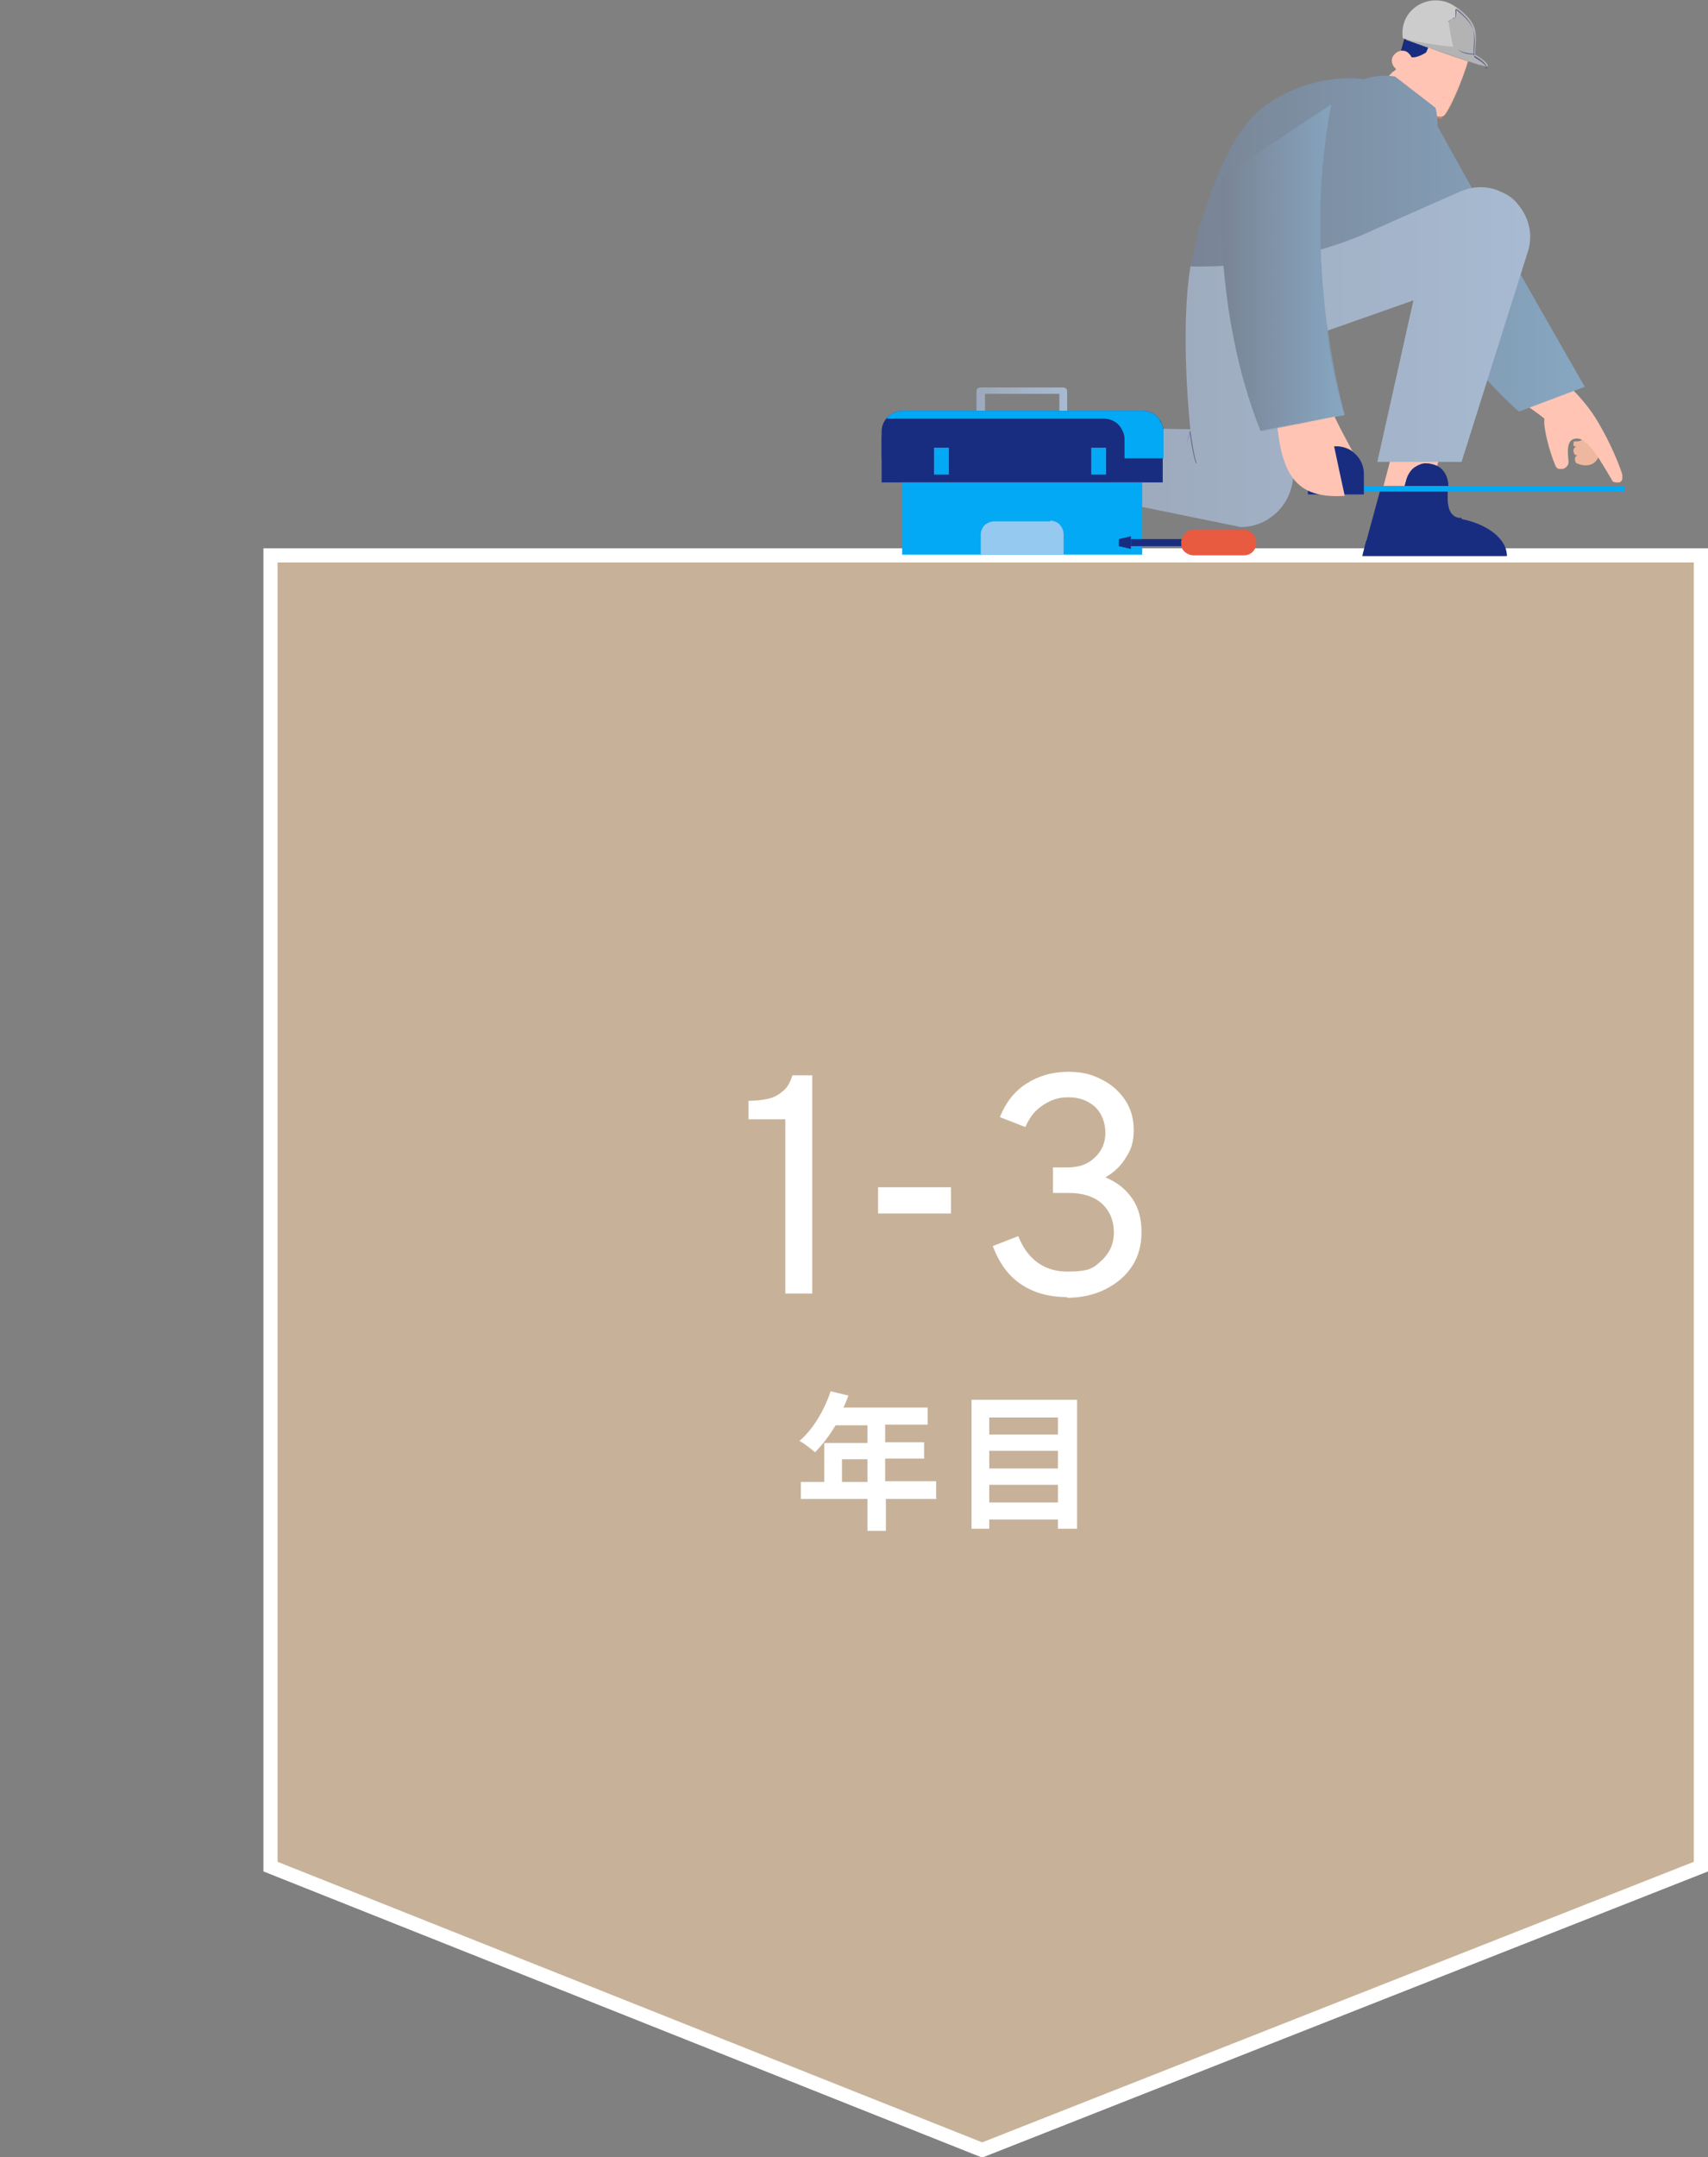 <?xml version="1.0" encoding="UTF-8"?>
<svg id="_レイヤー_2" xmlns="http://www.w3.org/2000/svg" xmlns:xlink="http://www.w3.org/1999/xlink" version="1.1" viewBox="0 0 241.2 304.5">
  <rect x="0" y="0" width="241.2" height="304.5" fill="#808080" stroke="none"/>
  <!-- Generator: Adobe Illustrator 29.1.0, SVG Export Plug-In . SVG Version: 2.1.0 Build 142)  -->
  <defs>
    <style>
      .st0 {
        fill: #edb89f;
      }

      .st1 {
        fill: #c7b299;
      }

      .st1, .st2 {
        stroke: #fff;
        stroke-miterlimit: 10;
        stroke-width: 2px;
      }

      .st3 {
        fill: #74869a;
      }

      .st4 {
        fill: #192d80;
      }

      .st5 {
        fill: #96c9f0;
      }

      .st6 {
        fill: #01020e;
      }

      .st7 {
        fill: #ccc;
      }

      .st8 {
        fill: url(#_名称未設定グラデーション_4);
      }

      .st9 {
        fill: url(#_名称未設定グラデーション_3);
      }

      .st10 {
        fill: url(#_名称未設定グラデーション_2);
      }

      .st11 {
        fill: #fff;
      }

      .st12 {
        fill: #ffc4b3;
      }

      .st2 {
        fill: #f5d816;
      }

      .st13 {
        fill: #5e638a;
      }

      .st14 {
        fill: #b3b3b3;
      }

      .st15 {
        fill: #03a9f4;
      }

      .st16 {
        fill: url(#_名称未設定グラデーション);
      }

      .st17 {
        fill: #e09463;
      }

      .st18 {
        fill: #e85b40;
      }
    </style>
    <linearGradient id="_名称未設定グラデーション" data-name="名称未設定グラデーション" x1="168.1" y1="-268.5" x2="223.8" y2="-268.5" gradientTransform="translate(0 -234.1) scale(1 -1)" gradientUnits="userSpaceOnUse">
      <stop offset="0" stop-color="#798495"/>
      <stop offset="1" stop-color="#87a7c2"/>
    </linearGradient>
    <linearGradient id="_名称未設定グラデーション_2" data-name="名称未設定グラデーション 2" x1="156.5" y1="-284.5" x2="215.9" y2="-284.5" gradientTransform="translate(0 -234.1) scale(1 -1)" gradientUnits="userSpaceOnUse">
      <stop offset="0" stop-color="#9da9bc"/>
      <stop offset="1" stop-color="#a7bad1"/>
    </linearGradient>
    <linearGradient id="_名称未設定グラデーション_3" data-name="名称未設定グラデーション 3" x1="172.4" y1="-271.9" x2="189.9" y2="-271.9" gradientTransform="translate(0 -234.1) scale(1 -1)" gradientUnits="userSpaceOnUse">
      <stop offset="0" stop-color="#798495"/>
      <stop offset="1" stop-color="#87a7c2"/>
    </linearGradient>
    <linearGradient id="_名称未設定グラデーション_4" data-name="名称未設定グラデーション 4" x1="138" y1="-291.6" x2="150.7" y2="-291.6" gradientTransform="translate(0 -234.1) scale(1 -1)" gradientUnits="userSpaceOnUse">
      <stop offset="0" stop-color="#9da9bc"/>
      <stop offset="1" stop-color="#a7bad1"/>
    </linearGradient>
  </defs>
  <g id="_文字">
    <g>
      <path class="st3" d="M203.8,19.6c-.1-.7-.6-.9-.7-1.3v.2c-3.9,5.8-9.1,11.6-9.9,12.5-1.8.3-4.4.6-7.9.8.9-1.2,2.4-3.4,3.7-6.2,1.8-3.7,3.7-9.3,2.6-14.7h-1.1c1.1,5.2-.7,10.6-2.5,14.2-1.7,3.5-3.6,6-4.2,6.7-3.8.2-8.6.2-14.4,0-.1.4-.2.7-.3,1,3.1,0,5.9.2,8.4.2,8.9,0,16.2-.6,18.8-1.1.3-.4.6-.9.9-1.3h-2.5c1.6-1.9,6.1-7,9-11.2h0v.2h0Z"/>
      <path class="st12" d="M198.2,8.8l-1.4,1.3h-.1c0,.1-1.6,1.6-1.6,1.6,0,0,2.8,6.7,2.8,6.8l.2,2.6,4.2-5.4-4.1-7h0Z"/>
      <g>
        <path class="st6" d="M198.3,5.6s-.2.7-.5,1.8l1.9,1.2h7.1l.7-.6c.2-.9,1.3-2.7,0-3.8s-7-3.8-8.2-1.4c-.8,1-.9,2.6-.9,2.6h0v.2h-.1Z"/>
        <path class="st4" d="M202.3,5.4l-.9,3s-1,.1-2,.2l-1.6-1.1c.3-1.1.5-1.8.5-1.8h0c.6-.2,1.9-.5,4.1-.2h-.1Z"/>
        <path class="st12" d="M202.3,5.3c3.2.5,4.9,2.2,5.1,2.7s-2.6,7.9-3.6,8.4-3.7-1.3-3.9-1.6c-.2-.4-2.1-2.8-2.1-3.3s1.3-2.9,1.3-2.9v-.6c.8.4,2.3-.6,2.3-.6.7-1.6.9-2.2.9-2.2h0Z"/>
        <path class="st17" d="M203.4,16.7c-1.2,0-3.3-1.4-3.6-1.8,0,0-.1-.2-.2-.3-.3-.4-.8-1.1-1.2-1.7h0c.4.6.9,1.3,1.2,1.7.1.1.2.3.2.3.2.3,2.4,1.7,3.5,1.7s.3,0,.4,0c.9-.5,3.7-7.8,3.5-8.4h0c.2.7-2.7,8-3.6,8.5-.1,0-.3.1-.4.1h.2Z"/>
        <path class="st12" d="M199,9.6c.6-.5.6-1.4,0-2-.5-.6-1.4-.6-2,0-.6.5-.6,1.4,0,2,.4.5,1.2.6,1.7.2,0,0,.2-.1.2-.2h.1Z"/>
        <path class="st17" d="M204.1,13.8h0s-.4-.1-1.2-.7h0c.7.5,1.1.7,1.1.7h0Z"/>
      </g>
      <path class="st7" d="M198.1,5.4c3.7,1.3,12.1,4.4,11.9,3.8s-1.8-1.5-1.8-1.5c.2-3.1.6-4.3-2.6-6.7s-8.1,0-7.5,4.4h0Z"/>
      <path class="st14" d="M210.1,9.2c-.2-.6-1.8-1.5-1.8-1.5.2-3.1.6-4.3-2.6-6.7h0c.2.7.1,1.2,0,1.3,0,0-1,.5-1.1.7s.6,3.6.6,3.6c-2.8-.2-7-1.1-7-1.1,3.7,1.3,12.1,4.4,11.9,3.8h0Z"/>
      <path class="st13" d="M205.2,6.6h0s-.3-1.8-.5-2.8h0c.2,1,.5,2.8.5,2.8h0Z"/>
      <path class="st13" d="M209.9,9.3c-.9,0-4.6-1.3-10.6-3.5-.4-.2-.9-.3-1.2-.4h0c.4,0,.8.3,1.2.4,3.3,1.2,10.2,3.7,10.6,3.5-.2-.6-1.8-1.5-1.8-1.5h0v-.9c.2-2.5.2-3.6-2.5-5.7.2.6,0,1.1,0,1.2l-.3.2c-.3,0-.7.4-.8.5h0c0-.2.4-.3.8-.6h.2s.1-.6,0-1.2h0c2.9,2.2,2.9,3.4,2.7,5.9v.9c.2.1,1.7,1,1.8,1.5h0c0,.2,0,.1-.2.1h0v-.3h.1Z"/>
      <path class="st13" d="M208.2,7.7h0c-1.6,0-2.2-.6-2.3-.7h0s.6.5,2.2.6h.1Z"/>
      <path class="st13" d="M199.4,42.6h0v-2.2h0v1.9l1.2-3.4h0l-1.3,3.7h.1Z"/>
      <polygon class="st1" points="240.2 263.5 138.7 303.5 38.2 263.5 38.2 78.4 240.2 78.4 240.2 263.5"/>
      <g>
        <path class="st11" d="M132.3,211.6h-7.2v4.5h-2.6v-4.5h-9.4v-2.4h3.3v-5.5h6.1v-2.5h-4.5c-.9,1.5-1.9,2.8-2.9,3.8-.5-.4-1.6-1.3-2.2-1.6,1.9-1.6,3.5-4.3,4.4-7l2.5.6c-.2.6-.4,1.1-.7,1.7h11.9v2.4h-6v2.5h5.5v2.3h-5.5v3.2h7.2v2.4h0ZM122.5,209.2v-3.2h-3.6v3.2h3.6Z"/>
        <path class="st11" d="M152.1,197.6v18.2h-2.7v-1.3h-9.7v1.3h-2.5v-18.2h14.9ZM139.7,200.1v2.4h9.7v-2.4h-9.7ZM139.7,204.8v2.5h9.7v-2.5h-9.7ZM149.4,212.1v-2.5h-9.7v2.5h9.7Z"/>
      </g>
      <g>
        <path class="st11" d="M110.9,182.6v-24.6h-5.2v-2.6c1,0,1.9-.1,2.8-.3s1.5-.6,2.1-1.1,1-1.2,1.3-2.2h2.8v30.8h-3.8Z"/>
        <path class="st11" d="M124,171.3v-3.7h10.3v3.7h-10.3Z"/>
        <path class="st11" d="M150.7,183.1c-2.6,0-4.7-.6-6.5-1.8s-3.1-3-4-5.4l3.6-1.4c1.3,3.3,3.7,5,6.9,5s3.7-.5,4.8-1.5,1.8-2.3,1.8-4-.6-3.1-1.7-4.1-2.7-1.5-4.7-1.5h-2.2v-3.6h2c1.6,0,2.9-.4,3.9-1.4,1-.9,1.5-2.1,1.5-3.5s-.5-2.7-1.4-3.6c-1-.9-2.2-1.4-3.8-1.4s-2.5.4-3.6,1.1c-1.1.7-1.9,1.7-2.5,3.1l-3.6-1.4c.8-2,2-3.6,3.7-4.7,1.7-1.1,3.7-1.7,5.9-1.7s3.4.4,4.8,1.1c1.4.7,2.5,1.7,3.3,2.9s1.2,2.6,1.2,4.2-.3,2.7-1.1,3.9c-.7,1.2-1.7,2.1-2.9,2.8,1.7.7,2.9,1.7,3.8,3s1.3,2.9,1.3,4.7-.4,3.4-1.3,4.8c-.9,1.4-2.2,2.5-3.8,3.3s-3.4,1.2-5.5,1.2h.1Z"/>
      </g>
      <g>
        <polygon class="st12" points="195.3 68.9 196.4 64.7 203.3 64.5 202.5 67.4 197.4 72 195.3 68.9"/>
        <path class="st4" d="M195.1,68.5l-2.7,9.9h20.4c-.1-2.8-3.6-4.7-6.8-5.2-1.6-.3-1.8-2.3-1.5-4.3.1-1.2-.4-2.3-1.3-2.9-.5-.4-1.2-.6-1.9-.5h0c-.6,0-1.2.2-1.6.6-.5.4-.9,1-1.1,1.7l-.4,1.3c-2.1,0-3.1-.5-3.1-.5h0Z"/>
        <path class="st4" d="M192.9,76.4h19.1c.4.6.7,1.3.8,2.1h-20.4l.5-2.1h0Z"/>
        <path class="st4" d="M206.3,73.3c-3.5.7-3.6,1.2-3.6,1.2-3.2-2.2-4.3-5.2-4.4-5.6l.3-1.2c.2-.7.6-1.3,1.1-1.7.5-.3,1-.6,1.6-.6s1.4.2,1.9.5c.9.6,1.4,1.7,1.3,2.9-.2,2-.1,4,1.5,4.3h.4v.2h-.1Z"/>
      </g>
      <rect class="st15" x="191.8" y="68.6" width="37.6" height=".8"/>
      <g>
        <path class="st0" d="M224.5,62.3c-.3,1.1-1.4,1.1-2.1.7h-.1c-.1,0-.1-.2-.1-.4h0s0-.3.2-.3h.3c.4,0,.9-.2,1.1-.7.1-.5.7.9.7.9h0v-.2Z"/>
        <path class="st0" d="M225.6,63.1c-.5,1.6-2.1,1.6-3.1,1.1h-.1c-.1-.2-.2-.3-.2-.6h0c0-.2.1-.4.3-.5.1,0,.3-.2.4-.2.6,0,1.4-.2,1.7-1.1.2-.8,1.1,1.4,1.1,1.4h0Z"/>
        <path class="st0" d="M225.8,64.3c-.5,1.6-2.1,1.6-3.1,1.1h-.1c-.1-.2-.2-.3-.2-.6h0c0-.2.1-.4.3-.5.1,0,.3-.2.4-.2.6,0,1.4-.2,1.7-1.1.2-.8,1.1,1.4,1.1,1.4h0Z"/>
        <path class="st12" d="M219.7,52.9s3.7,2.7,6.1,6.9c1.8,3.1,2.9,5.9,3.3,7.2v.6c0,.2-.2.4-.4.5h-.3c-.3,0-.7,0-.8-.4-1.5-2.5-3.3-5.8-4.9-5.8s-1.3,2-1.2,3.2c0,.2,0,.5-.2.7s-.4.4-.7.4h-.4c-.3,0-.5-.3-.6-.6-.8-1.9-1.7-5.3-1.5-6.5-1.6-1.3-3.1-2.2-3.1-2.2l4.8-4.1h-.1Z"/>
      </g>
      <path class="st16" d="M203,17.8h0c0-1.9-.3-2.6-.3-2.6l-5.7-4.4c-2.6-.4-4.4.4-4.4.4,0,0-7.1-1.3-14.2,3.9-7,5.2-10.3,22.6-10.3,22.6h23.6c.3-1.6,1.3-3.4,2.4-5.1,3,4.6,12.6,18.7,20.4,25.5l9.3-3.5s-11.6-20.1-20.8-36.8h0Z"/>
      <path class="st10" d="M168.1,37.7c-1.5,9.2,0,22.9,0,22.9l-10.8-.2-.7,10.2,18.6,3.8c1.6,0,3.1-.5,4.3-1.4,1.7-1.2,2.9-3.2,3.1-5.5l1.4-19.6,15.6-5.5-5.1,22.8h11.9l9.4-29.8c.7-2.3.1-4.7-1.4-6.5-.6-.8-1.4-1.4-2.4-1.8h0c-.6-.3-1.2-.5-1.9-.6-1.3-.2-2.6,0-3.8.5l-12,5.3c-12.6,6-26.1,5.3-26.1,5.3h-.1Z"/>
      <path class="st9" d="M188,14.8c-4.4,22.4,1.9,43.8,1.9,43.8l-11.9,2.2c-6.8-16.9-5.5-35.8-5.5-35.8l15.4-10.2h.1Z"/>
      <g>
        <path class="st8" d="M150.1,60.2h-11.6c-.3,0-.6-.2-.6-.5v-4.5c0-.3.2-.5.6-.5h11.6c.3,0,.6.2.6.5v4.5c0,.3-.2.5-.6.5ZM139.1,59h10.5v-3.4h-10.5v3.4Z"/>
        <polygon class="st4" points="164.2 68.1 124.5 68.1 124.5 61.5 164.2 60.3 164.2 68.1"/>
        <path class="st4" d="M164.2,64.7h-39.7v-3.8c0-.9.4-1.6,1-2.2.5-.4,1.2-.7,1.9-.7h34c1,0,1.9.5,2.4,1.3.3.5.5,1,.5,1.5v3.8h0Z"/>
        <path class="st15" d="M163.8,59.3c-.5-.8-1.4-1.3-2.4-1.3h-34c-.7,0-1.4.3-1.9.7,0,0-.2.2-.3.4h30.7c1,0,1.9.5,2.4,1.3.3.5.5,1,.5,1.5v2.8h5.5v-3.8c0-.6-.2-1.1-.5-1.5h0Z"/>
        <rect class="st15" x="127.4" y="68.1" width="33.9" height="10.2"/>
        <path class="st5" d="M148.3,73.6h-7.9c-.5,0-.9.2-1.2.4-.4.3-.7.9-.7,1.4v2.9h11.7v-2.9c0-.6-.3-1.1-.7-1.5-.3-.2-.7-.4-1.2-.4h0Z"/>
        <rect class="st15" x="131.9" y="63.2" width="2.1" height="3.8"/>
        <rect class="st15" x="154.1" y="63.2" width="2.1" height="3.8"/>
      </g>
      <g>
        <rect class="st4" x="159.7" y="76.1" width="8.3" height="1"/>
        <polygon class="st4" points="159.7 77.5 158 77.1 158 76.1 159.7 75.7 159.7 77.5"/>
        <path class="st18" d="M175.6,78.4h-7c-.5,0-1-.2-1.4-.6-.3-.3-.4-.7-.4-1.2h0c0-.7.4-1.2.9-1.6.3-.2.6-.2.9-.2h7c.4,0,.7,0,1,.3.5.3.8.9.8,1.5h0c0,.2,0,.5-.1.7-.3.7-.9,1.1-1.7,1.1h0Z"/>
      </g>
      <path class="st4" d="M188.6,62.9h0c-.5,0-1,0-1.4.3-1.5.6-2.5,2-2.5,3.7v2.9h7.9v-2.9c0-1.5-.8-2.7-2-3.4-.6-.3-1.2-.5-1.9-.5h-.1Z"/>
      <path class="st12" d="M188.5,58.9c1,2.1,2.5,4.8,2.5,4.8-.4-.3-1-.6-1.9-.7h-.7c.5,2.4,1,4.7,1.5,7-6.4.4-8.7-2.4-9.5-9.6l8.1-1.6h0Z"/>
      <path class="st13" d="M168.9,65.4h0s-.4-.8-.9-4.4c-.1.5-.4,1.5-.4,2.7h0c0-1.5.4-2.9.5-2.9h0c.5,3.8.9,4.6.9,4.6h-.1Z"/>
      <path class="st17" d="M189.9,70.1h0c-3-2.1-3.2-2.8-3.2-2.8h0s.2.7,3.2,2.8h0Z"/>
      <path class="st17" d="M186.5,69.8h0s-.6-.4-1.1-1.1h0c.5.7,1.1,1.1,1.1,1.1h0Z"/>
      <path class="st6" d="M131.6,64.8h-5.6,5.6Z"/>
      <path class="st6" d="M149.8,64.8h-12.7,12.7Z"/>
      <path class="st13" d="M178,60.9h0l11.8-2.2c-.2-.6-1.6-5.9-2.6-13.5-.9-7.5-1.6-18.8.7-30.3h0c-2.3,11.6-1.6,22.9-.7,30.3,1,8.1,2.6,13.5,2.6,13.5h0l-11.9,2.2h0Z"/>
    </g>
  </g>
  <polygon class="st2" points="544.4 298 442.9 338 342.4 298 342.4 113 544.4 113 544.4 298"/>
  <polygon class="st1" points="573.5 138.2 472 178.2 371.5 138.2 371.5 -46.8 573.5 -46.8 573.5 138.2"/>
</svg>